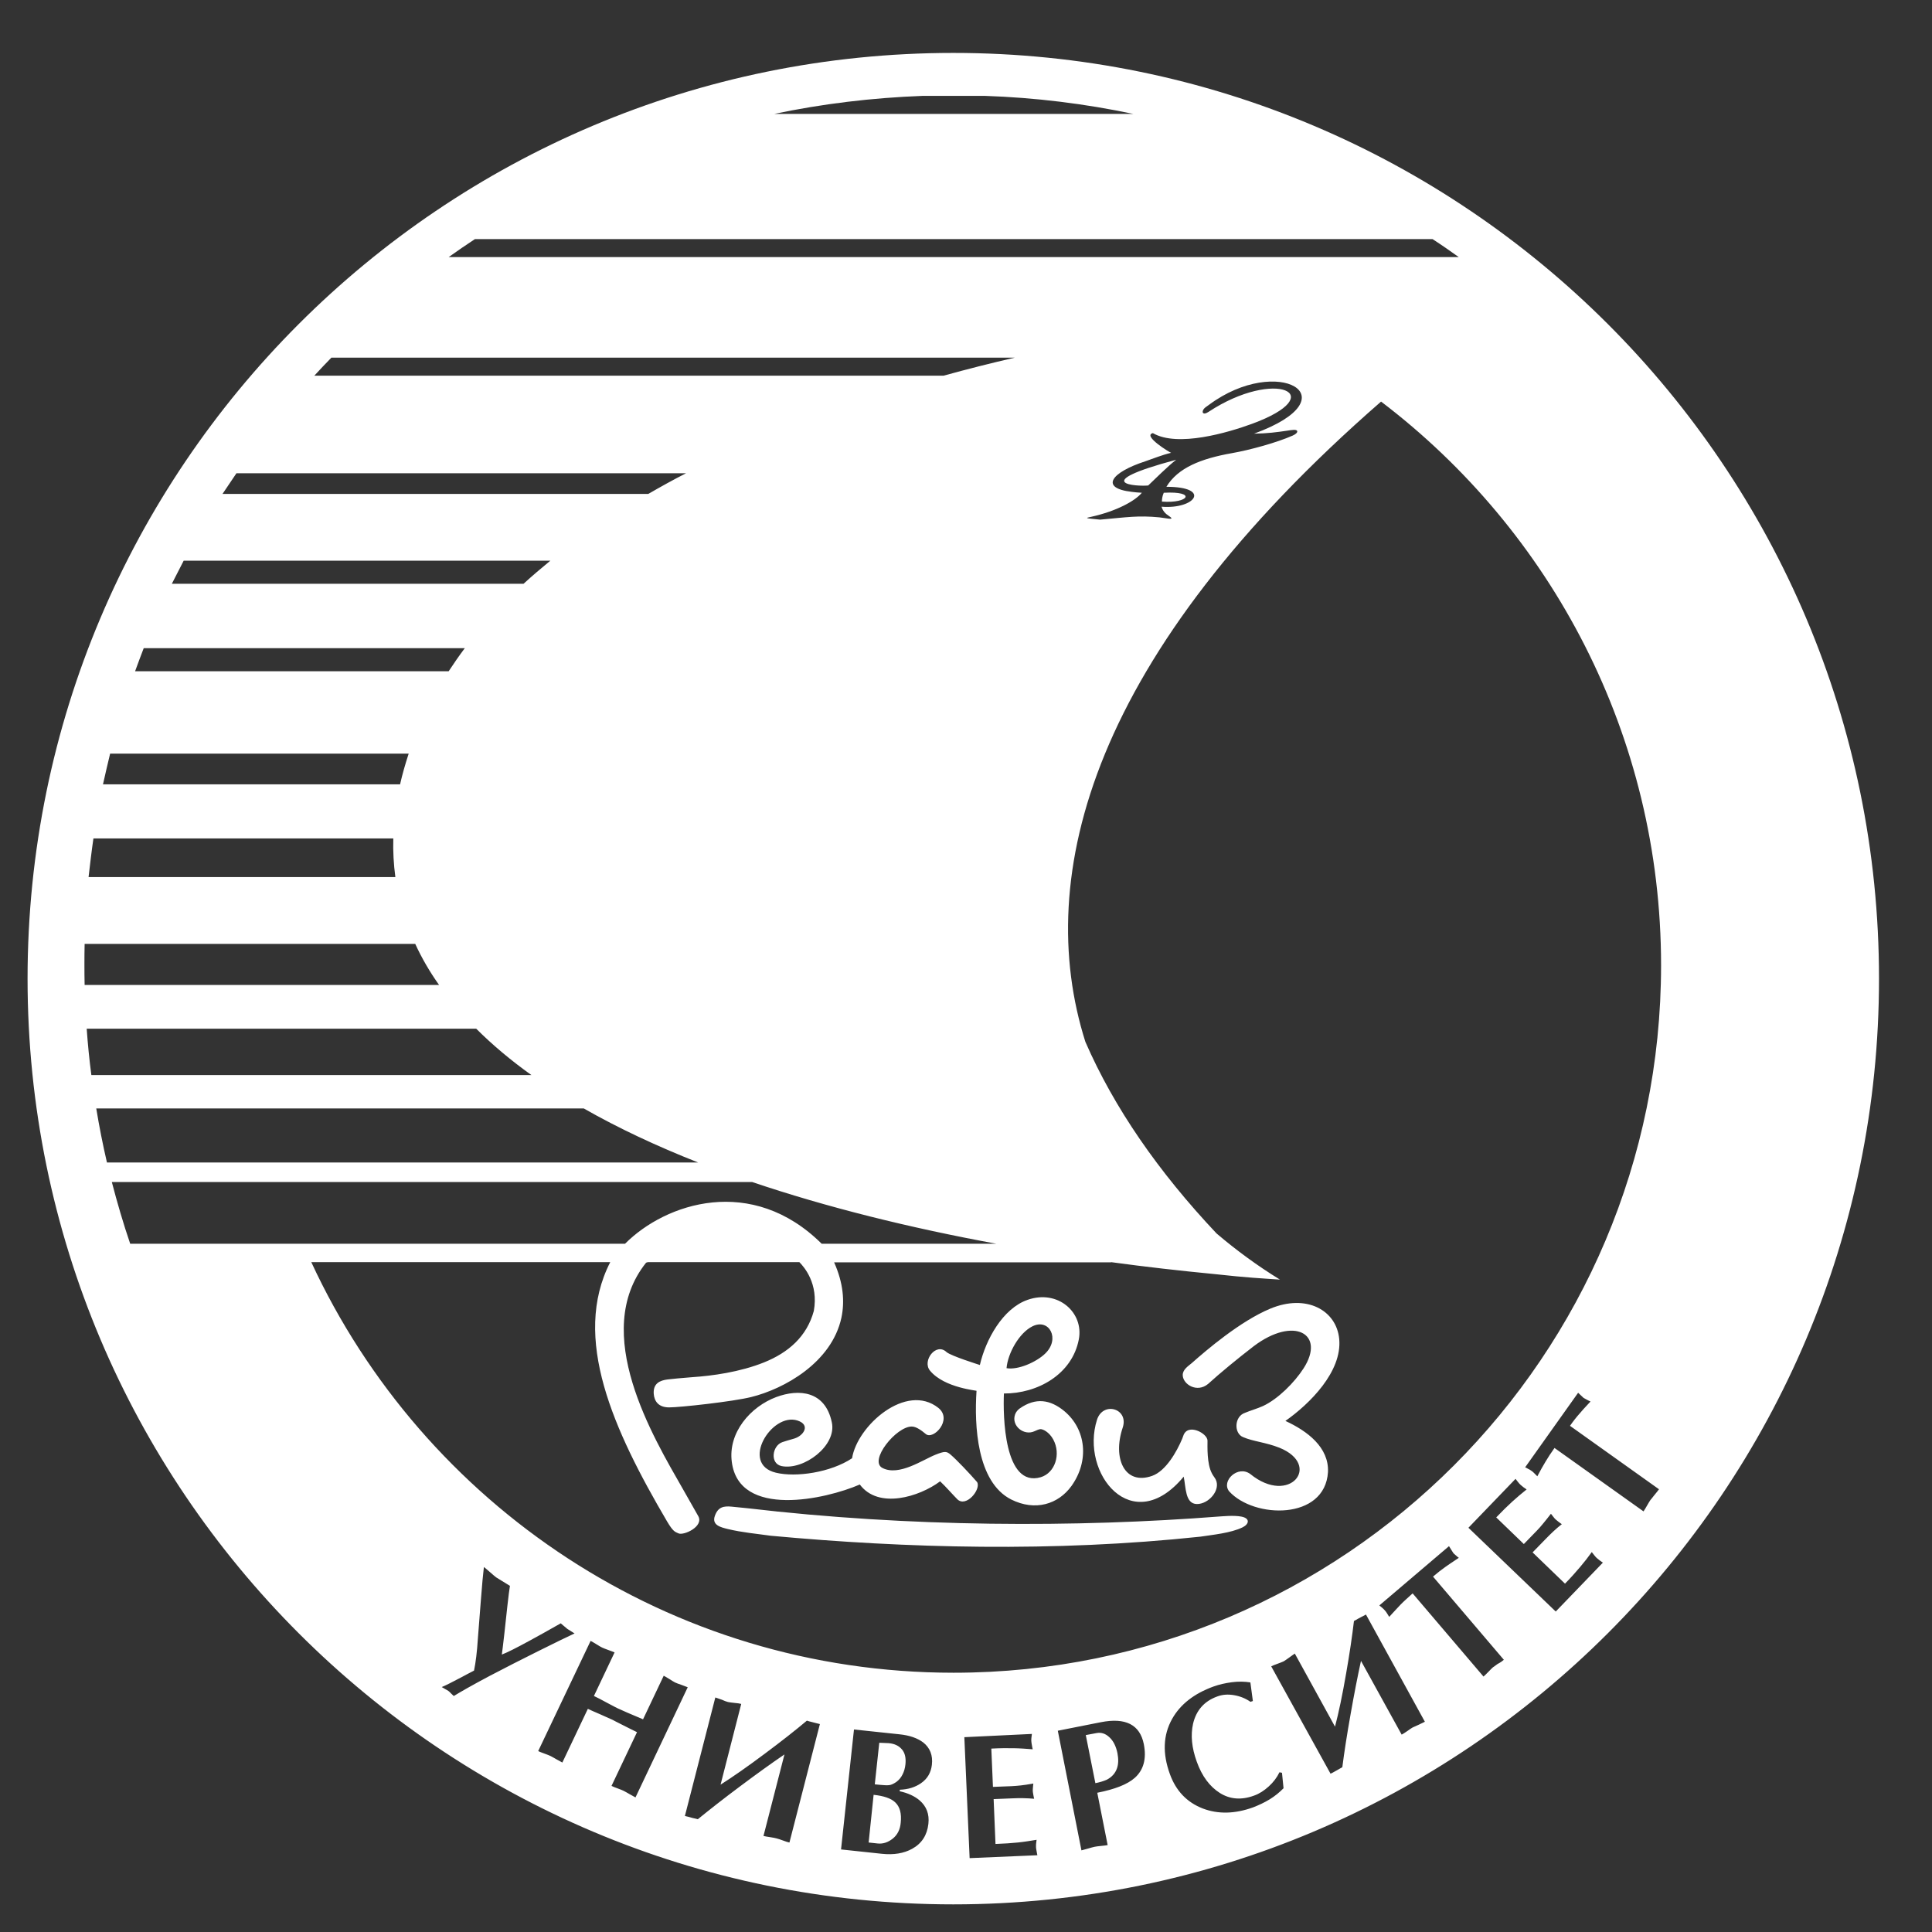 <svg width="56" height="56" viewBox="0 0 56 56" fill="none" xmlns="http://www.w3.org/2000/svg">
<rect x="0" y="0" width="56" height="56" fill="#333333" stroke="none"/>
<path d="M27.631 1.534C42.45 1.534 54.464 13.548 54.464 28.367C54.464 43.187 42.45 55.199 27.631 55.199C12.812 55.199 0.799 43.186 0.799 28.367C0.799 13.548 12.812 1.535 27.631 1.534ZM27.952 50.353L28.105 53.859L30.069 53.775C30.061 53.748 30.057 53.709 30.047 53.661C30.037 53.613 30.032 53.575 30.03 53.554C30.028 53.527 30.03 53.494 30.031 53.45C30.038 53.406 30.039 53.367 30.046 53.328C29.869 53.357 29.686 53.387 29.502 53.406C29.318 53.424 29.101 53.44 28.855 53.448L28.801 52.148L29.34 52.126C29.557 52.115 29.771 52.12 29.975 52.138C29.967 52.111 29.962 52.073 29.952 52.026C29.942 51.978 29.939 51.94 29.936 51.918C29.934 51.891 29.936 51.853 29.941 51.803C29.947 51.748 29.948 51.714 29.952 51.697C29.797 51.724 29.678 51.742 29.592 51.751C29.505 51.76 29.413 51.769 29.32 51.773L28.781 51.794L28.734 50.684C28.979 50.67 29.198 50.67 29.384 50.673C29.57 50.676 29.752 50.69 29.934 50.704C29.925 50.678 29.921 50.64 29.911 50.592C29.901 50.544 29.898 50.506 29.895 50.485C29.893 50.458 29.889 50.425 29.895 50.38C29.902 50.336 29.903 50.298 29.91 50.259L27.952 50.353ZM24.378 53.607L25.561 53.733C25.903 53.769 26.194 53.723 26.438 53.589C26.717 53.435 26.873 53.195 26.91 52.864C26.942 52.582 26.853 52.356 26.655 52.185C26.512 52.063 26.317 51.972 26.077 51.92L26.083 51.876C26.323 51.868 26.525 51.804 26.693 51.689C26.883 51.56 26.984 51.38 27.011 51.154C27.043 50.877 26.956 50.661 26.76 50.506C26.594 50.381 26.367 50.3 26.074 50.27L24.753 50.13L24.378 53.607ZM33.155 50.559C33.043 49.991 32.627 49.776 31.904 49.92L30.661 50.166L31.346 53.634C31.388 53.624 31.447 53.608 31.531 53.583C31.616 53.558 31.68 53.54 31.723 53.531C31.765 53.521 31.831 53.514 31.917 53.505C32.004 53.496 32.064 53.49 32.106 53.481L31.805 51.964C32.314 51.863 32.677 51.723 32.893 51.531C33.148 51.303 33.236 50.977 33.155 50.559ZM25.322 52.024C25.615 52.054 25.825 52.126 25.945 52.239C26.084 52.368 26.136 52.565 26.108 52.83C26.091 53.034 26.009 53.19 25.872 53.297C25.735 53.404 25.592 53.451 25.438 53.434L25.178 53.406L25.322 52.024ZM19.852 52.637C19.891 52.644 19.925 52.657 19.964 52.664C20.003 52.677 20.043 52.684 20.082 52.697C20.093 52.701 20.116 52.704 20.148 52.711C20.177 52.719 20.205 52.727 20.227 52.731C20.566 52.456 20.971 52.136 21.454 51.776C21.937 51.415 22.36 51.11 22.738 50.853L22.13 53.216C22.175 53.228 22.236 53.238 22.324 53.251C22.408 53.265 22.469 53.275 22.509 53.287C22.554 53.299 22.622 53.32 22.701 53.35C22.781 53.38 22.843 53.4 22.882 53.407L23.765 49.973C23.736 49.965 23.697 49.958 23.641 49.942C23.584 49.925 23.546 49.918 23.518 49.91C23.484 49.903 23.439 49.891 23.388 49.874C23.055 50.154 22.656 50.468 22.173 50.828C21.675 51.201 21.245 51.501 20.886 51.729L21.485 49.389C21.44 49.377 21.379 49.367 21.291 49.36C21.203 49.352 21.142 49.341 21.102 49.334C21.058 49.322 20.995 49.302 20.921 49.266C20.836 49.236 20.774 49.215 20.734 49.202L19.852 52.637ZM36.243 48.766C36.077 48.739 35.896 48.735 35.707 48.76C35.518 48.785 35.342 48.824 35.173 48.885C34.609 49.09 34.209 49.404 33.973 49.826C33.714 50.29 33.691 50.822 33.91 51.423C34.085 51.908 34.403 52.242 34.863 52.42C35.307 52.589 35.793 52.578 36.32 52.388C36.494 52.321 36.656 52.244 36.805 52.153C36.954 52.061 37.085 51.954 37.204 51.833L37.159 51.385L37.086 51.37C37.014 51.52 36.912 51.656 36.777 51.779C36.642 51.901 36.504 51.992 36.351 52.046C35.982 52.182 35.651 52.154 35.359 51.971C35.068 51.787 34.84 51.488 34.688 51.061C34.543 50.66 34.507 50.297 34.582 49.961C34.674 49.575 34.904 49.311 35.278 49.175C35.431 49.116 35.594 49.105 35.773 49.136C35.95 49.167 36.11 49.233 36.245 49.328L36.315 49.305L36.243 48.766ZM15.6 50.755C15.64 50.778 15.703 50.799 15.782 50.829C15.861 50.859 15.923 50.88 15.958 50.899C15.998 50.922 16.056 50.949 16.132 50.996C16.207 51.038 16.265 51.07 16.3 51.088L17.039 49.532C17.125 49.573 17.24 49.622 17.383 49.684C17.526 49.746 17.652 49.804 17.761 49.853C17.767 49.858 17.865 49.909 18.055 50.004C18.245 50.099 18.378 50.168 18.464 50.208L17.725 51.765C17.765 51.788 17.827 51.809 17.906 51.839C17.986 51.869 18.043 51.891 18.078 51.909C18.118 51.927 18.177 51.965 18.252 52.006C18.327 52.048 18.385 52.081 18.42 52.099L19.934 48.906C19.894 48.889 19.831 48.867 19.752 48.837C19.673 48.812 19.609 48.786 19.569 48.768C19.535 48.749 19.477 48.718 19.406 48.67C19.331 48.623 19.273 48.59 19.238 48.572L18.639 49.835C18.61 49.822 18.455 49.755 18.182 49.641C18.113 49.609 18.022 49.57 17.913 49.521C17.879 49.508 17.78 49.452 17.612 49.365C17.445 49.273 17.312 49.204 17.215 49.159L17.814 47.896C17.774 47.878 17.711 47.856 17.632 47.826C17.553 47.796 17.491 47.775 17.456 47.757C17.416 47.739 17.363 47.706 17.287 47.659C17.212 47.612 17.154 47.58 17.119 47.562L15.6 50.755ZM25.756 50.526C25.932 50.541 26.058 50.605 26.145 50.71C26.232 50.811 26.264 50.961 26.244 51.144C26.233 51.249 26.205 51.35 26.159 51.437C26.114 51.529 26.055 51.595 25.979 51.652C25.902 51.703 25.834 51.737 25.774 51.743C25.709 51.75 25.627 51.747 25.523 51.736L25.356 51.72L25.486 50.515L25.756 50.526ZM31.783 50.234C31.917 50.209 32.041 50.246 32.156 50.355C32.27 50.458 32.347 50.614 32.389 50.812C32.422 50.983 32.421 51.131 32.374 51.262C32.323 51.404 32.224 51.512 32.079 51.587C31.98 51.63 31.868 51.663 31.75 51.686L31.472 50.292L31.783 50.234ZM39.364 46.919C39.334 46.939 39.292 46.959 39.245 46.986C39.195 47.411 39.121 47.922 39.017 48.512C38.91 49.13 38.803 49.644 38.696 50.048L37.531 47.93C37.49 47.956 37.439 47.994 37.368 48.045C37.297 48.096 37.245 48.133 37.209 48.154C37.167 48.174 37.11 48.196 37.025 48.227C36.941 48.257 36.883 48.28 36.847 48.3L38.566 51.411C38.603 51.397 38.634 51.378 38.67 51.358C38.706 51.338 38.743 51.317 38.779 51.297C38.79 51.291 38.81 51.277 38.836 51.264C38.862 51.25 38.888 51.237 38.908 51.224C38.963 50.792 39.042 50.281 39.147 49.691C39.251 49.101 39.352 48.582 39.449 48.141L40.628 50.279C40.664 50.259 40.721 50.226 40.792 50.175C40.858 50.125 40.914 50.092 40.945 50.072C40.987 50.052 41.05 50.024 41.129 49.989C41.207 49.953 41.264 49.925 41.301 49.906L39.593 46.798L39.364 46.919ZM14.026 45.42C14.003 45.625 13.97 45.945 13.938 46.385C13.885 47.046 13.856 47.416 13.852 47.487C13.827 47.884 13.788 48.194 13.74 48.423C13.579 48.505 13.459 48.571 13.371 48.618C13.101 48.76 12.914 48.856 12.804 48.9L12.996 49.012C13.019 49.026 13.044 49.056 13.08 49.091C13.116 49.126 13.141 49.151 13.153 49.16C13.334 49.049 13.679 48.849 14.203 48.572C14.644 48.342 15.107 48.104 15.591 47.864C16.117 47.602 16.471 47.43 16.654 47.346L16.444 47.214L16.253 47.053C15.876 47.266 15.581 47.433 15.368 47.547C14.964 47.768 14.688 47.906 14.546 47.958C14.559 47.875 14.582 47.67 14.62 47.344C14.675 46.858 14.703 46.593 14.708 46.537C14.739 46.256 14.764 46.067 14.781 45.967L14.385 45.723C14.344 45.694 14.284 45.64 14.206 45.572C14.128 45.503 14.068 45.454 14.026 45.42ZM39.981 46.534C39.999 46.549 40.023 46.569 40.053 46.593C40.083 46.617 40.113 46.647 40.144 46.682C40.162 46.702 40.181 46.727 40.2 46.758C40.22 46.789 40.24 46.825 40.267 46.866C40.395 46.728 40.503 46.607 40.597 46.51C40.691 46.413 40.811 46.308 40.946 46.185L43 48.596C43.035 48.565 43.08 48.522 43.139 48.462C43.198 48.401 43.243 48.353 43.273 48.328C43.28 48.327 43.32 48.295 43.405 48.233C43.499 48.185 43.555 48.14 43.59 48.11L41.537 45.699C41.658 45.594 41.779 45.5 41.906 45.41C41.947 45.379 42.075 45.295 42.285 45.154C42.256 45.135 42.226 45.11 42.195 45.08C42.166 45.056 42.136 45.032 42.116 45.001C42.077 44.94 42.039 44.877 42 44.816L39.981 46.534ZM40.031 11.64C31.644 18.95 29.932 25.374 31.46 30.198C32.292 32.107 33.57 33.957 35.262 35.752C35.838 36.242 36.453 36.693 37.1 37.09C36.55 37.052 36.159 37.035 35.224 36.932C34.212 36.834 33.2 36.72 32.205 36.584V36.589H24.177C24.449 37.198 24.486 37.731 24.389 38.194C24.106 39.499 22.724 40.26 21.773 40.494C21.25 40.625 19.711 40.794 19.395 40.794C19.08 40.794 18.966 40.609 18.949 40.403C18.927 40.098 19.129 40.011 19.352 39.984C19.493 39.967 19.722 39.945 20.064 39.918C20.641 39.88 21.446 39.771 22.148 39.489C22.849 39.206 23.387 38.743 23.589 37.998C23.73 37.21 23.311 36.726 23.17 36.584H18.781C18.76 36.59 18.738 36.594 18.727 36.6C17.106 38.629 18.939 41.663 19.793 43.159C19.934 43.409 20.081 43.665 20.238 43.943C20.412 44.247 19.809 44.52 19.662 44.444C19.57 44.4 19.515 44.406 19.33 44.09C17.785 41.458 16.562 38.782 17.688 36.584H9.023C12.276 43.611 19.391 48.485 27.642 48.485C38.966 48.484 48.146 39.304 48.147 27.98C48.147 21.311 44.959 15.387 40.031 11.64ZM42.563 44.283L45.094 46.711L46.46 45.294C46.437 45.28 46.406 45.255 46.365 45.227C46.33 45.198 46.3 45.174 46.282 45.159C46.264 45.145 46.239 45.114 46.214 45.084C46.183 45.049 46.164 45.018 46.139 44.987C46.033 45.135 45.922 45.278 45.8 45.421C45.678 45.565 45.536 45.727 45.362 45.903L44.423 44.997L44.8 44.61C44.953 44.452 45.107 44.305 45.27 44.179C45.246 44.165 45.217 44.14 45.176 44.111C45.14 44.083 45.111 44.059 45.093 44.044C45.075 44.029 45.049 43.999 45.018 43.958C44.986 43.918 44.968 43.892 44.955 43.877C44.859 44.001 44.781 44.097 44.727 44.162C44.669 44.234 44.61 44.301 44.546 44.367L44.169 44.755L43.369 43.983C43.542 43.801 43.697 43.65 43.832 43.527C43.967 43.404 44.108 43.285 44.25 43.172C44.227 43.158 44.196 43.134 44.155 43.106C44.12 43.077 44.09 43.052 44.072 43.037C44.054 43.023 44.029 42.992 44.004 42.962C43.973 42.927 43.954 42.896 43.929 42.865L42.563 44.283ZM21.207 43.671C21.337 43.682 21.484 43.699 21.648 43.715C26.369 44.27 31.172 44.281 35.376 43.954C35.42 43.954 35.752 43.916 35.98 43.959C36.241 44.008 36.208 44.177 36.018 44.27C35.675 44.438 35.142 44.487 34.794 44.541C30.551 44.993 26.276 44.878 22.338 44.514C21.919 44.454 21.522 44.422 21.093 44.319C20.897 44.27 20.619 44.209 20.723 43.932C20.815 43.676 20.984 43.649 21.207 43.671ZM44.207 42.531C44.23 42.54 44.258 42.554 44.287 42.572C44.321 42.585 44.356 42.609 44.398 42.638C44.421 42.652 44.446 42.677 44.47 42.701C44.494 42.726 44.524 42.757 44.56 42.791C44.647 42.624 44.727 42.485 44.797 42.368C44.867 42.252 44.952 42.117 45.058 41.97L47.638 43.808C47.661 43.773 47.7 43.714 47.741 43.639C47.783 43.564 47.816 43.511 47.84 43.476C47.844 43.471 47.883 43.429 47.941 43.351C48.014 43.262 48.063 43.202 48.087 43.167L45.507 41.328C45.597 41.199 45.694 41.074 45.797 40.96C45.831 40.918 45.929 40.805 46.102 40.623C46.069 40.61 46.034 40.592 45.999 40.573C45.964 40.555 45.93 40.537 45.9 40.518C45.846 40.469 45.797 40.419 45.743 40.37L44.207 42.531ZM36.817 37.933C37.872 37.492 38.742 37.982 38.818 38.814C38.905 39.755 37.965 40.691 37.258 41.186C37.894 41.479 38.525 41.952 38.492 42.67C38.405 44.068 36.349 44.024 35.626 43.225C35.392 42.926 35.881 42.459 36.24 42.725C37.382 43.655 38.324 42.464 37.084 41.963C36.687 41.805 36.327 41.784 36.028 41.654C35.762 41.545 35.773 41.055 36.088 40.951C36.24 40.886 36.436 40.832 36.605 40.756C37.04 40.555 37.519 40.076 37.785 39.662C38.432 38.656 37.503 38.14 36.339 39.021C35.866 39.385 35.365 39.798 35.017 40.114C34.696 40.38 34.293 40.13 34.282 39.864C34.277 39.7 34.435 39.602 34.544 39.51C34.974 39.129 35.947 38.297 36.817 37.933ZM29.784 37.677C30.665 37.367 31.421 38.047 31.27 38.824C31.074 39.842 30.067 40.396 29.099 40.391C29.071 41.022 29.099 43.127 30.165 42.818C30.584 42.692 30.758 42.148 30.529 41.724C30.415 41.512 30.225 41.414 30.148 41.425C30.105 41.431 30.045 41.458 29.985 41.485C29.681 41.626 29.311 41.332 29.42 41.006C29.457 40.894 29.552 40.829 29.556 40.826C30.018 40.5 30.443 40.565 30.851 40.903C31.482 41.43 31.579 42.344 31.057 43.072C30.676 43.6 30.008 43.812 29.311 43.464C28.311 42.958 28.239 41.311 28.305 40.316C28.359 40.305 27.375 40.239 26.956 39.728C26.722 39.445 27.13 38.901 27.435 39.19C27.564 39.303 28.382 39.558 28.402 39.565C28.571 38.83 29.066 37.927 29.784 37.677ZM31.797 41.153C31.971 40.609 32.727 40.826 32.542 41.381C32.243 42.267 32.596 43.062 33.395 42.779C33.793 42.638 34.109 42.078 34.267 41.702C34.277 41.67 34.288 41.642 34.299 41.615C34.424 41.24 34.999 41.544 35 41.756C35 41.925 34.979 42.426 35.126 42.703C35.159 42.774 35.219 42.839 35.24 42.888C35.387 43.192 35.033 43.6 34.69 43.595C34.348 43.59 34.375 43.1 34.31 42.801C32.819 44.601 31.302 42.708 31.797 41.153ZM22.501 40.494C23.159 40.25 23.921 40.315 24.111 41.229C24.258 41.903 23.301 42.621 22.659 42.496C22.306 42.426 22.382 41.898 22.681 41.8C22.724 41.784 22.871 41.74 23.023 41.697C23.295 41.615 23.502 41.3 23.116 41.175C22.366 40.93 21.441 42.436 22.49 42.687C23.072 42.828 24.078 42.681 24.698 42.268C24.845 41.327 26.266 40.065 27.201 40.81C27.62 41.152 27.053 41.746 26.836 41.567C26.711 41.463 26.559 41.349 26.429 41.349C25.977 41.343 25.172 42.344 25.58 42.551C26.059 42.795 26.738 42.316 27.119 42.164C27.391 42.056 27.44 42.066 27.555 42.164C27.723 42.306 28.109 42.713 28.321 42.958C28.446 43.165 28.001 43.714 27.745 43.453C27.62 43.328 27.413 43.089 27.25 42.937C26.646 43.388 25.46 43.753 24.922 43.029C23.932 43.459 21.424 44.019 21.212 42.376C21.098 41.523 21.756 40.772 22.501 40.494ZM30.29 39.239C30.741 38.814 30.415 38.2 29.926 38.444C29.54 38.635 29.213 39.222 29.175 39.657C29.512 39.717 30.04 39.478 30.29 39.239ZM3.241 34.261C3.399 34.865 3.573 35.464 3.774 36.051H18.117C19.297 34.865 21.794 34.044 23.817 36.051H28.882C26.369 35.589 23.97 34.995 21.8 34.261H3.241ZM2.79 32.129C2.877 32.657 2.98 33.179 3.1 33.696H20.238C19.036 33.222 17.922 32.7 16.921 32.129H2.79ZM2.513 29.818C2.545 30.269 2.589 30.715 2.648 31.161H15.403C14.81 30.737 14.277 30.291 13.804 29.818H2.513ZM2.453 27.36C2.448 27.561 2.447 27.762 2.447 27.957C2.447 28.158 2.448 28.354 2.453 28.55H12.727C12.456 28.169 12.226 27.773 12.036 27.36H2.453ZM2.708 24.302C2.654 24.672 2.611 25.048 2.567 25.423H11.46C11.411 25.059 11.389 24.683 11.4 24.302H2.708ZM3.192 21.844C3.122 22.137 3.051 22.436 2.985 22.735H11.596C11.661 22.448 11.743 22.16 11.841 21.86C11.841 21.855 11.846 21.849 11.846 21.844H3.192ZM4.166 18.787C4.079 19.01 3.998 19.233 3.916 19.456H13.005C13.152 19.233 13.309 19.005 13.473 18.787H4.166ZM5.324 16.252C5.21 16.475 5.096 16.698 4.981 16.921H15.175C15.425 16.693 15.686 16.47 15.952 16.252H5.324ZM36.349 12.57C39.226 11.521 37.035 10.254 35.044 11.733C34.995 11.771 34.946 11.799 34.913 11.831C34.815 11.929 34.853 12.054 35.027 11.94C36.974 10.656 38.59 11.444 36.284 12.287C35.599 12.537 34.135 12.973 33.417 12.554C33.102 12.63 33.924 13.125 33.945 13.125C33.673 13.19 33.423 13.294 33.2 13.37C32.21 13.691 31.862 14.148 32.808 14.257C32.895 14.268 32.988 14.278 33.097 14.283C32.906 14.517 32.367 14.816 31.628 14.98C31.454 15.018 31.421 15.018 31.889 15.062C32.683 14.991 32.987 14.937 33.607 14.996C33.852 15.024 34.092 15.094 33.863 14.942C33.728 14.855 33.689 14.752 33.667 14.687C34.641 14.768 35.13 14.11 33.809 14.11C34.14 13.56 34.81 13.294 35.702 13.136C36.235 13.043 37.018 12.826 37.47 12.625C37.568 12.582 37.611 12.532 37.6 12.494C37.583 12.44 37.442 12.462 37.307 12.484C37.013 12.527 36.735 12.565 36.349 12.57ZM33.732 14.283C34.695 14.229 34.462 14.599 33.679 14.539C33.679 14.49 33.684 14.392 33.732 14.283ZM6.853 13.718C6.717 13.919 6.586 14.114 6.45 14.316H18.792C19.151 14.109 19.51 13.908 19.885 13.718H6.853ZM34.092 13.326C33.852 13.511 33.472 13.892 33.281 14.072C32.966 14.104 31.503 14.023 34.092 13.326ZM9.605 10.367C9.437 10.541 9.274 10.71 9.11 10.89H27.348C28.033 10.7 28.723 10.525 29.414 10.367H9.605ZM13.767 6.93C13.511 7.098 13.255 7.273 13.005 7.452H42.283C42.033 7.273 41.782 7.098 41.522 6.93H13.767ZM26.744 2.779C25.276 2.834 23.834 3.008 22.441 3.302H32.852C31.454 3.008 30.018 2.828 28.544 2.779H26.744Z" fill="white"/>
</svg>
